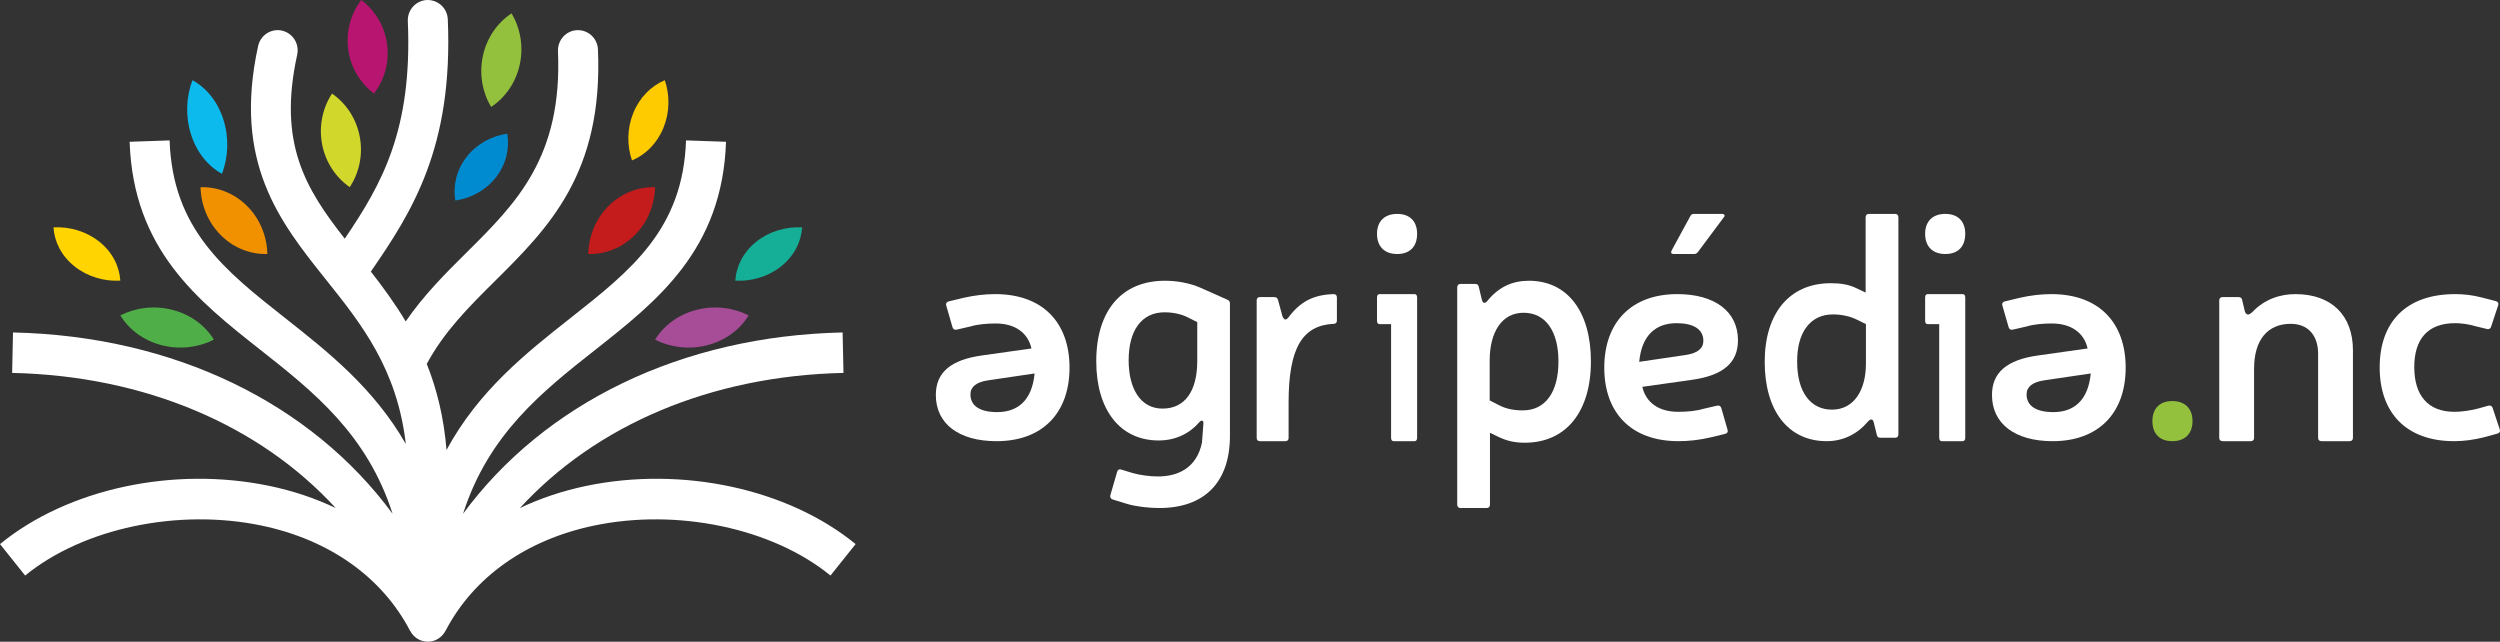 <?xml version="1.0" encoding="UTF-8"?>
<svg width="187px" height="48px" viewBox="0 0 187 48" version="1.1" xmlns="http://www.w3.org/2000/svg" xmlns:xlink="http://www.w3.org/1999/xlink">
    <rect x="0" y="0" width="187" height="48" fill="#333333" stroke="none"/>
    <!-- Generator: Sketch 59 (86127) - https://sketch.com -->
    <title>Group</title>
    <desc>Created with Sketch.</desc>
    <g id="⚙-Symbols" stroke="none" stroke-width="1" fill="none" fill-rule="evenodd">
        <g id="IAC/Header/Search-Desktop-Alt" transform="translate(-147, -25)">
            <g id="Group-3" transform="translate(130, 0)">
                <g id="Group" transform="translate(17, 24.5)">
                    <path d="M16.519,18.093 C17.495,19.068 18.754,19.534 20,19.498 C19.966,18.183 19.458,16.882 18.482,15.907 C17.505,14.932 16.246,14.466 15,14.502 C15.034,15.816 15.542,17.118 16.519,18.093" id="Fill-1" fill="#F29100"></path>
                    <path d="M16.606,13.5 C17.073,12.266 17.145,10.819 16.713,9.452 C16.281,8.085 15.426,7.057 14.394,6.5 C13.928,7.734 13.854,9.181 14.287,10.549 C14.719,11.915 15.574,12.943 16.606,13.5" id="Fill-3" fill="#0CBAEE"></path>
                    <path d="M12.087,26.319 C13.453,26.674 14.85,26.491 16,25.908 C15.36,24.861 14.281,24.035 12.913,23.681 C11.547,23.326 10.151,23.509 9,24.092 C9.64,25.139 10.719,25.965 12.087,26.319" id="Fill-5" fill="#4FAE47"></path>
                    <path d="M5.575,20.425 C6.551,21.203 7.789,21.555 9,21.493 C8.932,20.412 8.402,19.353 7.425,18.575 C6.449,17.797 5.211,17.445 4,17.507 C4.068,18.587 4.598,19.647 5.575,20.425" id="Fill-7" fill="#FFD400"></path>
                    <path d="M52.087,23.681 C50.719,24.035 49.64,24.86 49,25.907 C50.151,26.491 51.547,26.674 52.914,26.319 C54.281,25.965 55.361,25.138 56,24.091 C54.85,23.509 53.453,23.326 52.087,23.681" id="Fill-9" fill="#A74C97"></path>
                    <path d="M60,17.507 C58.789,17.445 57.551,17.797 56.575,18.575 C55.598,19.353 55.068,20.412 55,21.493 C56.211,21.555 57.449,21.203 58.425,20.425 C59.402,19.647 59.932,18.587 60,17.507 Z" id="Fill-11" fill="#15AF97"></path>
                    <path d="M47.481,18.092 C48.458,17.117 48.966,15.816 49,14.502 C47.754,14.466 46.495,14.932 45.519,15.907 C44.542,16.882 44.034,18.183 44,19.498 C45.246,19.534 46.505,19.068 47.481,18.092" id="Fill-13" fill="#C41B1C"></path>
                    <path d="M49.625,10.062 C50.104,8.89 50.108,7.615 49.727,6.5 C48.719,6.92 47.855,7.766 47.375,8.938 C46.896,10.11 46.891,11.384 47.273,12.5 C48.282,12.08 49.146,11.234 49.625,10.062" id="Fill-15" fill="#FECB00"></path>
                    <path d="M26.164,14.5 C26.864,13.429 27.168,12.083 26.908,10.717 C26.648,9.349 25.875,8.22 24.836,7.5 C24.136,8.57 23.833,9.917 24.092,11.283 C24.352,12.651 25.125,13.78 26.164,14.5" id="Fill-17" fill="#D2D82B"></path>
                    <path d="M27.975,7.5 C28.752,6.484 29.14,5.17 28.954,3.803 C28.769,2.436 28.045,1.274 27.025,0.5 C26.248,1.516 25.86,2.83 26.046,4.197 C26.231,5.563 26.955,6.726 27.975,7.5" id="Fill-19" fill="#B7156F"></path>
                    <path d="M37.101,13.759 C37.861,12.782 38.127,11.609 37.945,10.5 C36.767,10.671 35.658,11.265 34.899,12.242 C34.14,13.218 33.873,14.392 34.055,15.5 C35.234,15.329 36.342,14.734 37.101,13.759" id="Fill-21" fill="#008BD1"></path>
                    <path d="M38.876,5.334 C39.175,3.967 38.92,2.603 38.266,1.5 C37.22,2.189 36.423,3.299 36.124,4.665 C35.825,6.032 36.08,7.398 36.734,8.5 C37.78,7.812 38.577,6.702 38.876,5.334" id="Fill-23" fill="#94C13D"></path>
                    <path d="M43.835,36.849 C42.063,37.219 40.409,37.778 38.888,38.503 C44.559,32.318 53.142,28.613 63.092,28.393 L63.027,25.368 C50.969,25.633 40.727,30.662 34.636,38.93 C36.548,32.962 40.58,29.778 44.517,26.674 C49.197,22.985 54.035,19.17 54.306,11.105 L51.315,11.002 C51.092,17.653 47.193,20.727 42.677,24.286 C39.37,26.893 35.81,29.706 33.4,34.158 C33.197,31.681 32.662,29.57 31.921,27.721 C33.226,25.301 35.062,23.465 37.005,21.538 C40.998,17.577 45.126,13.481 44.727,4.203 C44.691,3.367 44.005,2.726 43.167,2.756 C42.342,2.792 41.702,3.499 41.737,4.334 C42.079,12.265 38.597,15.719 34.91,19.377 C33.325,20.948 31.706,22.564 30.346,24.544 C29.535,23.185 28.638,21.965 27.739,20.814 C30.844,16.318 33.906,11.492 33.495,1.947 C33.459,1.112 32.773,0.478 31.936,0.501 C31.11,0.538 30.47,1.244 30.505,2.079 C30.854,10.163 28.605,14.21 25.787,18.352 C22.85,14.606 20.777,11.223 22.229,4.596 C22.409,3.779 21.9,2.972 21.093,2.791 C20.287,2.609 19.487,3.124 19.308,3.941 C17.393,12.675 20.953,17.127 24.394,21.431 C27.012,24.706 29.706,28.08 30.355,33.71 C27.952,29.515 24.519,26.806 21.323,24.286 C16.809,20.727 12.909,17.653 12.686,11.002 L9.696,11.105 C9.966,19.17 14.804,22.985 19.484,26.674 C23.421,29.778 27.454,32.962 29.365,38.929 C23.274,30.662 13.032,25.633 0.973,25.368 L0.908,28.393 C10.86,28.613 19.442,32.318 25.113,38.503 C23.592,37.778 21.938,37.219 20.166,36.849 C12.983,35.348 5.068,37.055 0,41.197 L1.881,43.551 C6.213,40.011 13.318,38.508 19.561,39.812 C24.64,40.873 28.587,43.671 30.676,47.691 L30.682,47.688 C30.933,48.169 31.426,48.5 32,48.5 C32.576,48.5 33.069,48.169 33.319,47.688 L33.324,47.691 C35.414,43.671 39.361,40.873 44.44,39.812 C50.683,38.508 57.789,40.011 62.12,43.551 L64,41.197 C58.934,37.055 51.018,35.348 43.835,36.849" id="Fill-25" fill="#FFFFFF"></path>
                    <path d="M88.894,24.263 C88.41,24.002 87.749,23.86 87.11,23.86 C85.415,23.86 84.423,25.184 84.423,27.45 C84.423,29.598 85.326,31.063 86.956,31.063 C88.63,31.063 89.555,29.764 89.555,27.497 L89.555,24.594 L88.894,24.263 Z M84.71,35.879 C85.172,36.021 85.964,36.139 86.604,36.139 C88.123,36.139 89.511,35.501 89.907,33.613 C89.974,32.573 89.995,32.644 90.017,32.149 C90.017,31.983 89.907,31.865 89.71,32.078 C88.983,32.928 87.925,33.447 86.669,33.447 C83.762,33.447 82,31.133 82,27.521 C82,23.719 83.917,21.5 87.132,21.5 C88.035,21.5 88.983,21.665 89.841,22.042 L91.802,22.917 C91.933,22.964 92,23.058 92,23.2 L92,33.093 C92,36.588 90.084,38.5 86.713,38.5 C85.899,38.5 84.93,38.382 84.313,38.194 L83.234,37.862 C83.079,37.816 83.014,37.697 83.057,37.532 L83.564,35.785 C83.608,35.643 83.719,35.572 83.85,35.619 L84.71,35.879 Z" id="Fill-28" fill="#FFFFFF"></path>
                    <path d="M100,24.478 C100,24.633 99.914,24.722 99.764,24.722 C97.42,24.833 96.387,26.522 96.387,30.611 L96.387,33.256 C96.387,33.411 96.301,33.5 96.151,33.5 L94.237,33.5 C94.086,33.5 94,33.411 94,33.256 L94,22.967 C94,22.811 94.086,22.722 94.237,22.722 L95.312,22.722 C95.462,22.722 95.549,22.788 95.592,22.922 L95.936,24.189 C96.064,24.433 96.172,24.478 96.366,24.256 C97.226,23.1 98.193,22.545 99.764,22.5 C99.914,22.5 100,22.589 100,22.745 L100,24.478 Z" id="Fill-30" fill="#FFFFFF"></path>
                    <path d="M106,33.251 C106,33.409 105.93,33.5 105.807,33.5 L104.245,33.5 C104.123,33.5 104.053,33.409 104.053,33.251 L104.053,24.745 L103.193,24.745 C103.07,24.745 103,24.655 103,24.496 L103,22.749 C103,22.59 103.07,22.5 103.193,22.5 L105.807,22.5 C105.93,22.5 106,22.59 106,22.749 L106,33.251 Z" id="Fill-32" fill="#FFFFFF"></path>
                    <path d="M112.09,30.789 C112.62,31.077 113.238,31.197 113.901,31.197 C115.6,31.197 116.572,29.832 116.572,27.534 C116.572,25.26 115.6,23.894 113.967,23.894 C112.311,23.894 111.428,25.379 111.428,27.462 L111.428,30.454 L112.09,30.789 Z M110.854,22.96 C110.942,23.224 111.119,23.2 111.274,22.984 C112.135,21.931 113.172,21.5 114.364,21.5 C117.256,21.5 119,23.822 119,27.534 C119,31.293 117.146,33.615 114.055,33.615 C113.261,33.615 112.686,33.471 112.046,33.16 L111.45,32.872 L111.45,38.236 C111.45,38.404 111.362,38.5 111.207,38.5 L109.243,38.5 C109.088,38.5 109,38.404 109,38.236 L109,22.003 C109,21.835 109.088,21.739 109.243,21.739 L110.346,21.739 C110.501,21.739 110.589,21.811 110.611,21.955 L110.854,22.96 Z" id="Fill-34" fill="#FFFFFF"></path>
                    <path d="M126.141,27.044 C126.965,26.913 127.412,26.565 127.412,25.999 C127.412,25.13 126.682,24.674 125.412,24.674 C123.859,24.674 122.8,25.565 122.612,27.566 L126.141,27.044 Z M127.953,33.217 C127.105,33.413 126.306,33.5 125.553,33.5 C122,33.5 120,31.369 120,28 C120,24.609 122.023,22.5 125.459,22.5 C128.283,22.5 130,23.805 130,25.957 C130,27.63 128.895,28.587 126.541,28.913 L122.847,29.435 C123.106,30.587 124.047,31.304 125.53,31.304 C126.188,31.304 126.894,31.239 127.388,31.086 L128.423,30.847 C128.588,30.804 128.705,30.869 128.753,31.022 L129.223,32.652 C129.27,32.804 129.2,32.913 129.035,32.956 L127.953,33.217 Z" id="Fill-36" fill="#FFFFFF"></path>
                    <path d="M73.859,28.957 C73.035,29.087 72.588,29.435 72.588,30.001 C72.588,30.87 73.318,31.326 74.588,31.326 C76.141,31.326 77.2,30.435 77.388,28.435 L73.859,28.957 Z M72.047,22.783 C72.894,22.587 73.694,22.5 74.447,22.5 C78,22.5 80,24.631 80,28.001 C80,31.391 77.977,33.5 74.541,33.5 C71.717,33.5 70,32.196 70,30.043 C70,28.37 71.105,27.413 73.459,27.087 L77.153,26.565 C76.894,25.413 75.952,24.696 74.47,24.696 C73.812,24.696 73.106,24.761 72.612,24.914 L71.576,25.153 C71.412,25.197 71.294,25.131 71.247,24.979 L70.777,23.348 C70.73,23.196 70.8,23.088 70.965,23.044 L72.047,22.783 Z" id="Fill-38" fill="#FFFFFF"></path>
                    <path d="M152.859,28.957 C152.035,29.087 151.588,29.435 151.588,30.001 C151.588,30.87 152.318,31.326 153.588,31.326 C155.141,31.326 156.2,30.435 156.388,28.435 L152.859,28.957 Z M151.047,22.783 C151.895,22.587 152.694,22.5 153.447,22.5 C157,22.5 159,24.631 159,28.001 C159,31.391 156.977,33.5 153.541,33.5 C150.717,33.5 149,32.196 149,30.043 C149,28.37 150.105,27.413 152.459,27.087 L156.153,26.565 C155.894,25.413 154.952,24.696 153.47,24.696 C152.812,24.696 152.106,24.761 151.612,24.914 L150.576,25.153 C150.412,25.197 150.295,25.131 150.247,24.979 L149.777,23.348 C149.73,23.196 149.8,23.088 149.965,23.044 L151.047,22.783 Z" id="Fill-40" fill="#FFFFFF"></path>
                    <path d="M138.909,24.416 C138.379,24.159 137.783,24.018 137.099,24.018 C135.421,24.018 134.406,25.35 134.428,27.569 C134.428,29.787 135.399,31.141 137.033,31.141 C138.689,31.141 139.571,29.67 139.571,27.708 L139.571,24.743 L138.909,24.416 Z M142,32.986 C142,33.15 141.911,33.243 141.757,33.243 L140.653,33.243 C140.498,33.243 140.41,33.173 140.388,33.032 L140.146,32.052 C140.079,31.842 139.924,31.795 139.704,32.052 C138.909,32.986 137.849,33.5 136.636,33.5 C133.744,33.5 132,31.211 132,27.569 C132,23.925 133.854,21.684 136.945,21.684 C137.696,21.684 138.291,21.777 138.909,22.08 L139.549,22.385 L139.549,16.757 C139.549,16.593 139.638,16.5 139.792,16.5 L141.757,16.5 C141.911,16.5 142,16.593 142,16.757 L142,32.986 Z" id="Fill-42" fill="#FFFFFF"></path>
                    <path d="M147,33.251 C147,33.409 146.93,33.5 146.807,33.5 L145.245,33.5 C145.123,33.5 145.053,33.409 145.053,33.251 L145.053,24.745 L144.193,24.745 C144.07,24.745 144,24.655 144,24.496 L144,22.749 C144,22.59 144.07,22.5 144.193,22.5 L146.807,22.5 C146.93,22.5 147,22.59 147,22.749 L147,33.251 Z" id="Fill-44" fill="#FFFFFF"></path>
                    <path d="M167.925,23.833 C168.066,24.1 168.206,24.078 168.464,23.855 C169.38,22.877 170.554,22.5 171.704,22.5 C174.38,22.5 176,24.078 176,26.7 L176,33.257 C176,33.411 175.906,33.5 175.741,33.5 L173.653,33.5 C173.488,33.5 173.395,33.411 173.395,33.257 L173.395,26.967 C173.395,25.566 172.62,24.722 171.352,24.722 C169.615,24.722 168.605,25.922 168.605,28.078 L168.605,33.257 C168.605,33.411 168.512,33.5 168.347,33.5 L166.259,33.5 C166.094,33.5 166,33.411 166,33.257 L166,22.966 C166,22.811 166.094,22.722 166.259,22.722 L167.433,22.722 C167.596,22.722 167.69,22.788 167.714,22.944 L167.925,23.833 Z" id="Fill-46" fill="#FFFFFF"></path>
                    <path d="M185.762,33.218 C185.057,33.392 184.304,33.5 183.575,33.5 C179.976,33.5 178,31.369 178,27.979 C178,24.608 179.953,22.5 183.646,22.5 C184.257,22.5 184.939,22.565 185.669,22.761 L186.68,23.021 C186.844,23.065 186.915,23.174 186.868,23.326 L186.327,24.956 C186.28,25.086 186.162,25.152 186.022,25.109 L185.222,24.913 C184.633,24.739 184.069,24.673 183.646,24.673 C181.552,24.673 180.587,25.914 180.587,27.956 C180.587,30.066 181.599,31.304 183.599,31.304 C184.093,31.304 184.751,31.218 185.339,31.065 L186.115,30.848 C186.28,30.805 186.397,30.87 186.444,31 L186.985,32.63 C187.033,32.783 186.962,32.892 186.797,32.936 L185.762,33.218 Z" id="Fill-48" fill="#FFFFFF"></path>
                    <path d="M106,17.989 C106,18.944 105.459,19.5 104.511,19.5 C103.564,19.5 103,18.944 103,17.989 C103,17.055 103.564,16.5 104.511,16.5 C105.459,16.5 106,17.055 106,17.989" id="Fill-50" fill="#FFFFFF"></path>
                    <path d="M147,17.989 C147,18.944 146.459,19.5 145.511,19.5 C144.564,19.5 144,18.944 144,17.989 C144,17.055 144.564,16.5 145.511,16.5 C146.459,16.5 147,17.055 147,17.989" id="Fill-52" fill="#FFFFFF"></path>
                    <path d="M164,32 C164,32.938 163.439,33.5 162.489,33.5 C161.539,33.5 161,32.938 161,32 C161,31.062 161.539,30.5 162.489,30.5 C163.439,30.5 164,31.062 164,32" id="Fill-54" fill="#94C13D"></path>
                    <path d="M128.792,16.5 C128.998,16.5 129.06,16.62 128.936,16.76 L126.997,19.36 C126.914,19.46 126.832,19.5 126.728,19.5 L125.201,19.5 C125.015,19.5 124.954,19.4 125.036,19.24 L126.439,16.661 C126.501,16.541 126.584,16.5 126.708,16.5 L128.792,16.5 Z" id="Fill-56" fill="#FFFFFF"></path>
                </g>
            </g>
        </g>
    </g>
</svg>